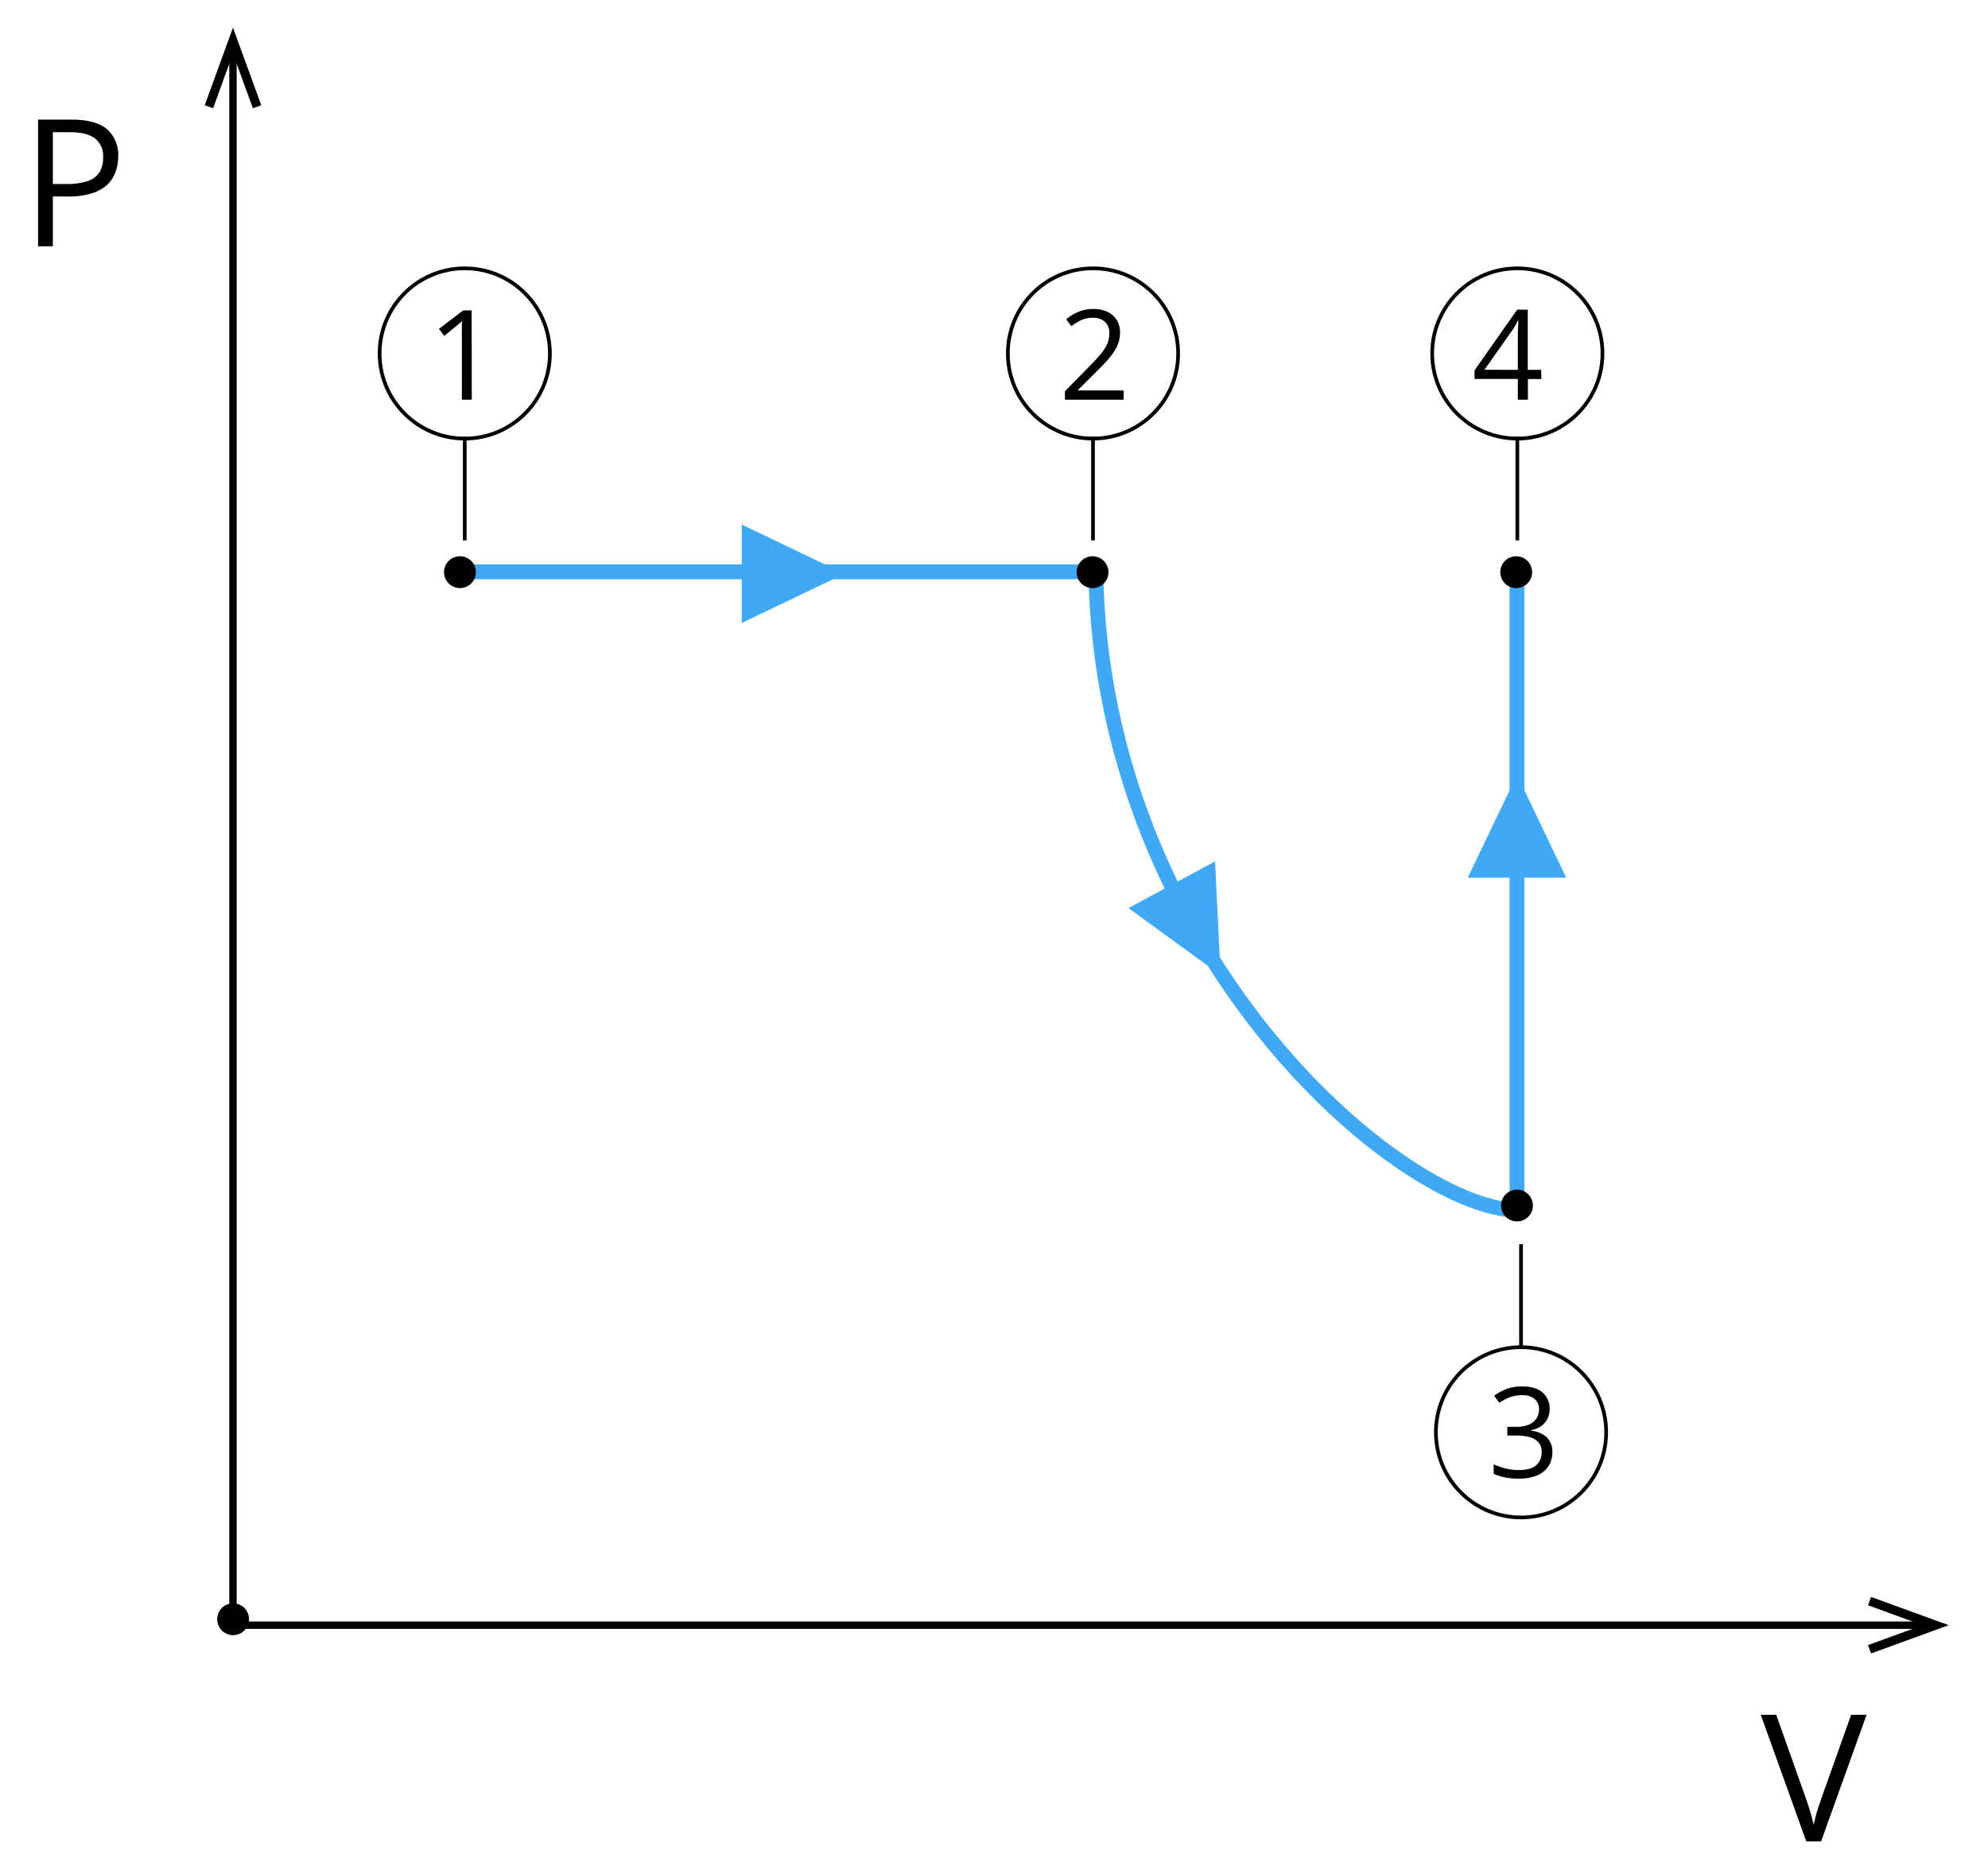 <svg xmlns="http://www.w3.org/2000/svg" width="537" height="506" viewBox="0 0 537 506">
  <defs>
    <style>
      .cls-1, .cls-3, .cls-4, .cls-6 {
        fill: none;
      }

      .cls-2 {
        isolation: isolate;
      }

      .cls-3, .cls-6 {
        stroke: #000;
      }

      .cls-3, .cls-4 {
        stroke-linecap: round;
        stroke-linejoin: round;
      }

      .cls-3 {
        stroke-width: 2px;
      }

      .cls-4 {
        stroke: #3fa9f5;
        stroke-width: 4px;
      }

      .cls-5 {
        fill: #3fa9f5;
      }

      .cls-6 {
        stroke-miterlimit: 10;
      }
    </style>
  </defs>
  <title>00_03</title>
  <g id="Layer_2" data-name="Layer 2">
    <g id="Layer_1-2" data-name="Layer 1">
      <g id="bd28c1e5-6f6b-455c-a8c6-09baaca50340">
        <g id="f532d796-5583-4a50-8bb2-e7b10b5ab29a">
          <rect id="b213efe8-be0d-44b2-b1f9-7233c11d0e0c" class="cls-1" width="537" height="506"/>
          <g class="cls-2">
            <path d="M19.24,32.32q6.63,0,9.68,2.59a9.18,9.18,0,0,1,3,7.41,12.07,12.07,0,0,1-.71,4.13A8.87,8.87,0,0,1,29,49.89a11.15,11.15,0,0,1-4.17,2.34,20.41,20.41,0,0,1-6.33.85H14.28V66.54h-4V32.32Zm-.37,3.4H14.28v14H18A18.11,18.11,0,0,0,23.47,49a6,6,0,0,0,3.28-2.28,7.15,7.15,0,0,0,1.1-4.2,6,6,0,0,0-2.17-5.09Q23.51,35.73,18.87,35.72Z"/>
          </g>
          <g class="cls-2">
            <path d="M504.2,463.32l-12.29,34.22h-4l-12.29-34.22h4.17l8,22.54c.33.91.62,1.77.88,2.6s.48,1.62.69,2.39.38,1.5.54,2.22c.15-.72.33-1.46.53-2.24s.44-1.57.71-2.41.56-1.71.89-2.63l8-22.47Z"/>
          </g>
          <line class="cls-3" x1="62.55" y1="439.11" x2="519.59" y2="439.11"/>
          <polygon points="505.41 446.75 504.59 444.49 519.36 439.11 504.59 433.74 505.41 431.48 526.38 439.11 505.41 446.75"/>
          <line class="cls-3" x1="62.93" y1="439.47" x2="62.93" y2="14.25"/>
          <polygon points="70.57 28.43 68.31 29.26 62.93 14.48 57.56 29.26 55.3 28.43 62.93 7.47 70.57 28.43"/>
          <path class="cls-4" d="M126,154.5H296C297.62,256.65,377.36,326,409.62,327"/>
          <path class="cls-4" d="M409.77,325.56v-170"/>
          <circle cx="62.93" cy="438.97" r="4.3" transform="matrix(0.03, -1, 1, 0.03, -377.89, 487.26)"/>
          <circle cx="124.24" cy="154.6" r="4.3"/>
          <circle cx="295.12" cy="154.6" r="4.3"/>
          <circle cx="409.56" cy="154.6" r="4.3"/>
          <circle cx="409.77" cy="325.72" r="4.3"/>
          <polygon class="cls-5" points="200.37 141.74 228.11 155.03 200.37 168.32 200.37 141.74"/>
          <polygon class="cls-5" points="396.48 237.12 409.77 209.38 423.06 237.12 396.48 237.12"/>
          <polygon class="cls-5" points="328.22 232.73 329.7 263.46 304.82 245.35 328.22 232.73"/>
          <g class="cls-2">
            <path d="M127.44,108h-2.68V90.88c0-.65,0-1.21,0-1.68s0-.9,0-1.29,0-.8.07-1.2a12.63,12.63,0,0,1-1,.9l-1.11.92L120,90.74l-1.44-1.87,6.55-5h2.29Z"/>
          </g>
          <circle class="cls-6" cx="125.54" cy="95.5" r="23"/>
          <line class="cls-6" x1="125.54" y1="146" x2="125.54" y2="118"/>
          <g class="cls-2">
            <path d="M303.51,108H287.66v-2.3l6.47-6.57c1.2-1.21,2.22-2.29,3-3.24a12.41,12.41,0,0,0,1.88-2.81,7.06,7.06,0,0,0,.64-3,4,4,0,0,0-1.21-3.14,4.67,4.67,0,0,0-3.21-1.08,7.44,7.44,0,0,0-3.07.59,13.36,13.36,0,0,0-2.75,1.69L288,86.28a12.9,12.9,0,0,1,2.09-1.44,11.6,11.6,0,0,1,2.43-1,10.36,10.36,0,0,1,2.77-.36,8.83,8.83,0,0,1,3.86.78,5.84,5.84,0,0,1,2.51,2.22,6.38,6.38,0,0,1,.88,3.42,8.38,8.38,0,0,1-.76,3.57,14.89,14.89,0,0,1-2.13,3.26q-1.38,1.6-3.21,3.41l-5.27,5.25v.11h12.36Z"/>
          </g>
          <circle class="cls-6" cx="295.24" cy="95.5" r="23"/>
          <line class="cls-6" x1="295.24" y1="146" x2="295.24" y2="118"/>
          <g class="cls-2">
            <path d="M418.58,380.63a5.92,5.92,0,0,1-.63,2.81,5.29,5.29,0,0,1-1.75,1.95,7.29,7.29,0,0,1-2.65,1.05v.13a7.1,7.1,0,0,1,4.33,1.85,5.41,5.41,0,0,1,1.45,3.91,7,7,0,0,1-1,3.72,6.57,6.57,0,0,1-3,2.54,12.66,12.66,0,0,1-5.19.92,18.77,18.77,0,0,1-3.55-.31,12.52,12.52,0,0,1-3.12-1v-2.58a15.88,15.88,0,0,0,3.28,1.16,14.8,14.8,0,0,0,3.42.42c2.21,0,3.8-.43,4.79-1.31a4.59,4.59,0,0,0,1.47-3.6,3.77,3.77,0,0,0-.82-2.54,4.72,4.72,0,0,0-2.35-1.42,12.79,12.79,0,0,0-3.68-.46h-2.42v-2.35h2.43a8.56,8.56,0,0,0,3.35-.58A4.62,4.62,0,0,0,415,383.3a4.29,4.29,0,0,0,.72-2.49,3.49,3.49,0,0,0-1.22-2.84,5.16,5.16,0,0,0-3.33-1,9.54,9.54,0,0,0-2.35.27,9.25,9.25,0,0,0-2,.73A16.88,16.88,0,0,0,405,379l-1.39-1.89a13.13,13.13,0,0,1,3.23-1.77,11.93,11.93,0,0,1,4.32-.74q3.7,0,5.56,1.69A5.57,5.57,0,0,1,418.58,380.63Z"/>
          </g>
          <circle class="cls-6" cx="410.86" cy="387" r="23"/>
          <line class="cls-6" x1="410.86" y1="364.17" x2="410.86" y2="336.17"/>
          <g class="cls-2">
            <path d="M416.34,102.41h-3.62V108H410v-5.61h-11.7v-2.32l11.52-16.4h2.86V99.93h3.62ZM410,99.93V92c0-.61,0-1.16,0-1.65s0-1,.05-1.37,0-.83.06-1.22,0-.76,0-1.14h-.13c-.21.44-.45.91-.72,1.4a11.9,11.9,0,0,1-.82,1.31l-7.46,10.58Z"/>
          </g>
          <circle class="cls-6" cx="409.86" cy="95.5" r="23"/>
          <line class="cls-6" x1="409.86" y1="146" x2="409.86" y2="118"/>
        </g>
      </g>
    </g>
  </g>
</svg>

